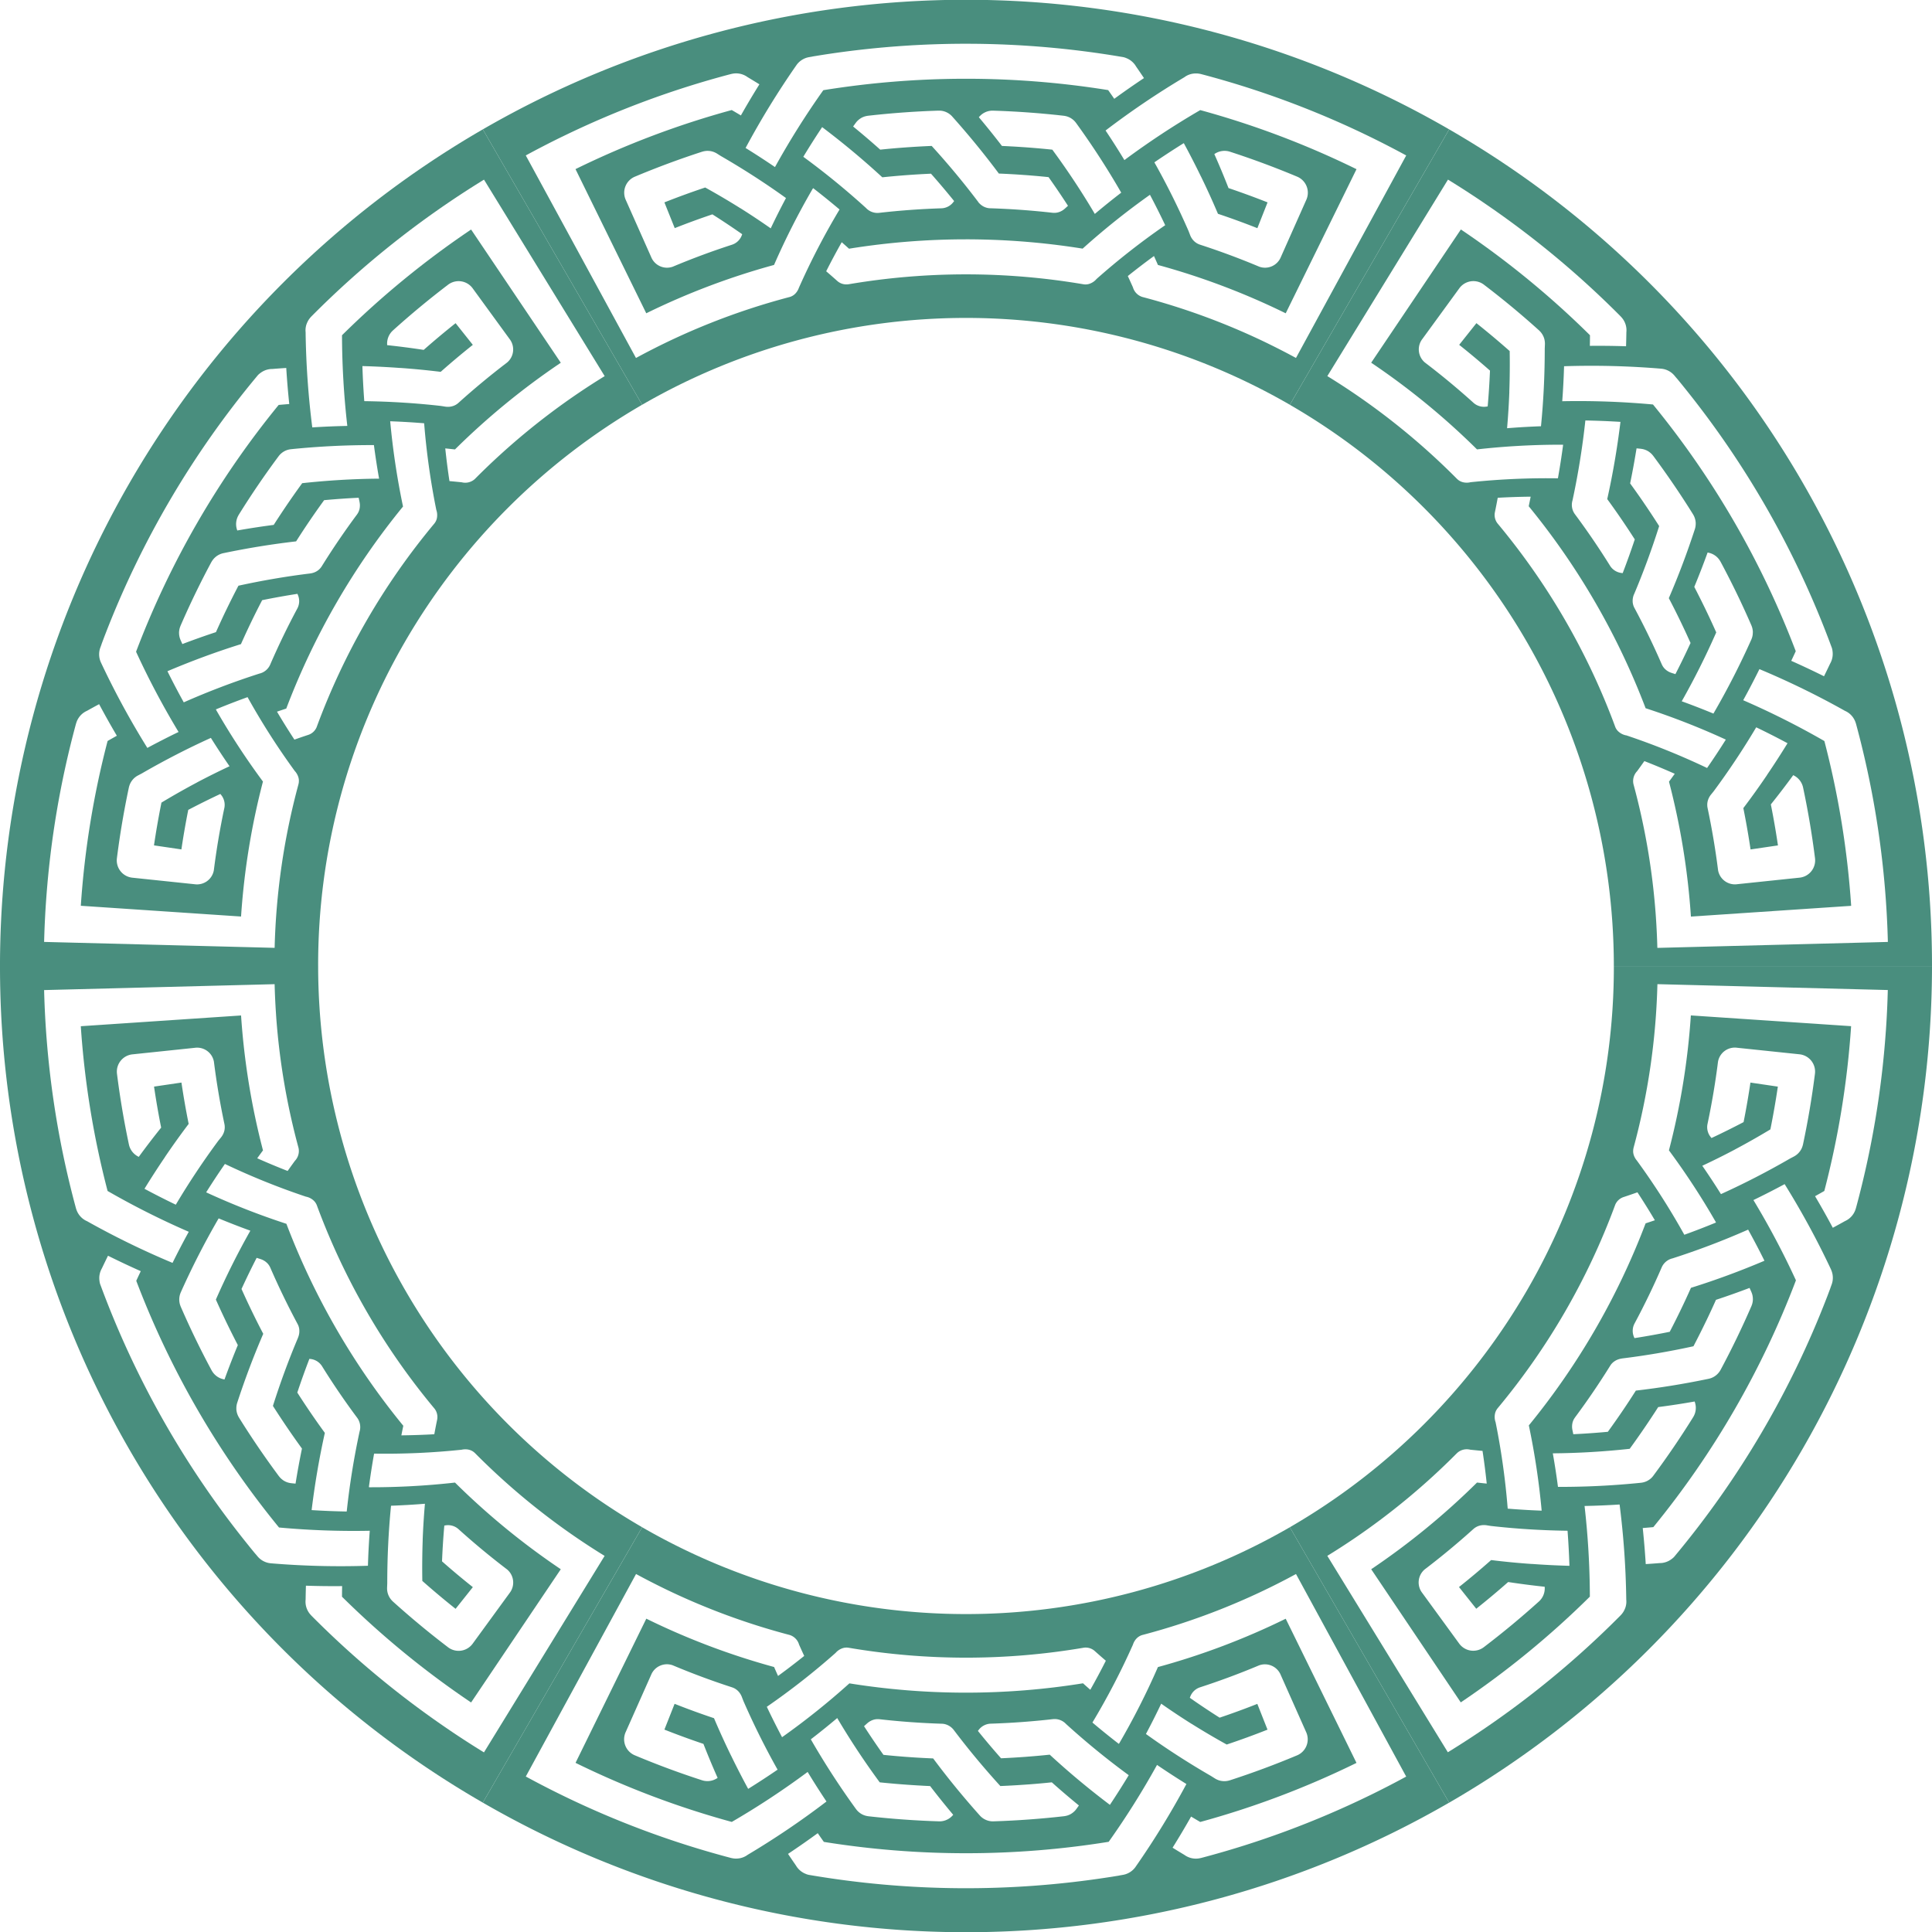 <svg xmlns="http://www.w3.org/2000/svg" width="307.757" height="307.757" viewBox="0 0 307.757 307.757">
  <g id="ring1" transform="translate(0 0)" opacity="0.996">
    <path id="Tracé_2358" data-name="Tracé 2358" d="M594.609,559.578l-25.38-43.867A103.816,103.816,0,0,0,607.046,477.9a102.616,102.616,0,0,0,13.794-51.588h50.68a154.028,154.028,0,0,1-76.912,133.271m60.838-84.908a131.982,131.982,0,0,0-7.4-13.621q-2.475,1.334-4.972,2.539a128.772,128.772,0,0,1,6.772,12.786,141.223,141.223,0,0,1-22.718,39.313q-.844.077-1.686.144.3,2.848.48,5.745,1.108-.071,2.221-.161a3.111,3.111,0,0,0,1.945-.68,2.259,2.259,0,0,0,.482-.464,146.857,146.857,0,0,0,24.188-41.139l.094-.237.5-1.334-.008,0,.176-.482a3.114,3.114,0,0,0-.076-2.4M622.1,488.838c-.088.011-.176.027-.256.044l-.071.019c-.066.017-.134.036-.195.057l-.084.029c-.058.021-.115.046-.175.073l-.075.035c-.059.03-.117.062-.2.111l-.034.021c-.06.038-.118.081-.179.127l-.034.024a2.5,2.5,0,0,0-.2.177,2.27,2.27,0,0,0-.33.415q-2.636,4.239-5.615,8.251l-.1.149c-.013.021-.027.042-.04.065a2.342,2.342,0,0,0-.274.7l-.018.112c-.009.051-.018.1-.023.152,0,.027-.009.14-.009.143,0,.04-.005.078-.005.118l.005.115c0,.052,0,.1.008.152l.015.111c.009.053.015.106.029.168l.006.038.138.648q2.736-.128,5.5-.384,2.335-3.211,4.463-6.564,5.761-.663,11.605-1.883a2.875,2.875,0,0,0,.721-.262c.074-.04.145-.082.243-.145.061-.042.12-.084.18-.132l.048-.037c.052-.042.1-.086.149-.131l.06-.059c.045-.045.086-.09.148-.161l.044-.051c.036-.044.07-.092.126-.169l.042-.058c.033-.051.063-.1.095-.158l.042-.069q2.657-4.962,4.9-10.13l.023-.058c.018-.047.036-.095.06-.164l.036-.106c.01-.034.019-.069.044-.169.008-.035.017-.07.023-.108l.024-.149c.005-.04.012-.081.016-.127l.01-.178,0-.088-.008-.177c0-.034,0-.068-.007-.1s-.009-.069-.023-.156c-.005-.039-.012-.078-.018-.116l-.032-.131c-.012-.048-.025-.1-.039-.142s-.026-.075-.042-.119-.034-.095-.058-.15l-.016-.04-.285-.635q-2.674,1.018-5.35,1.9-.73,1.637-1.506,3.254l-.1.2q-.958,1.986-1.98,3.941-5.748,1.255-11.434,1.95m7.657-4.259q1.8-3.448,3.378-7,5.861-1.832,11.708-4.314-1.253-2.525-2.6-4.957a121.482,121.482,0,0,1-12.047,4.581,2.5,2.5,0,0,0-1.711,1.409q-1.983,4.578-4.345,8.982a2.494,2.494,0,0,0-.068,2.16l.064.152q2.8-.436,5.617-1.008m-18.624,19.358q.468,2.645.823,5.345a126.353,126.353,0,0,0,13.249-.658l.141-.022c.061-.011.122-.021.178-.035l.087-.022c.063-.017.126-.034.178-.051l.079-.03c.062-.023.124-.046.175-.069l.085-.041c.055-.028.11-.056.152-.079l.1-.064c.046-.029.094-.058.142-.093.023-.015.1-.072.115-.086s.064-.051.1-.081c.02-.017.039-.035.095-.089.035-.033.071-.068.1-.1l.088-.1c.034-.041.069-.082.1-.127l.03-.038q3.358-4.52,6.334-9.31l.082-.145c.013-.023.027-.047.042-.076.025-.05.047-.1.081-.177l.03-.07c.023-.056.042-.112.067-.193l.022-.069c.016-.057.028-.114.049-.21l.014-.062c.009-.053.016-.106.025-.182,0-.032.008-.065.01-.093,0-.051,0-.1.006-.152v-.131c0-.047-.006-.093-.013-.19l-.008-.083c-.006-.05-.015-.1-.028-.175-.007-.032-.011-.063-.019-.1s-.02-.076-.045-.165l-.02-.078-.051-.154q-2.912.513-5.805.889l-.533.827-.125.187q-1.869,2.867-3.882,5.633-6.2.673-12.252.72m31.481-59.06,4.37.644q-.506,3.422-1.19,6.815-2.812,1.694-5.664,3.209l.01,0q-2.584,1.365-5.192,2.584,1.526,2.207,2.972,4.515,5.547-2.512,11-5.662l.648-.342a2.9,2.9,0,0,0,.619-.454c.06-.057.116-.118.193-.207.048-.058.092-.116.133-.171l.04-.057c.038-.054.072-.11.114-.182l.034-.056c.029-.053.056-.108.08-.162l.043-.1c.022-.052.041-.1.074-.2l.023-.068c.019-.058.033-.117.049-.179l.019-.073q1.183-5.574,1.9-11.233a2.772,2.772,0,0,0-2.445-3.123l-9.933-1.041a2.722,2.722,0,0,0-3.061,2.22q-.628,5-1.676,9.939a2.489,2.489,0,0,0,.538,2.092l.1.127q2.566-1.2,5.112-2.536.628-3.14,1.093-6.308m-18.051,12.489a114.44,114.44,0,0,1,7.519,11.764q2.526-.91,5.043-1.948l-.043-.078.013,0a117.468,117.468,0,0,0-7.465-11.421,115.362,115.362,0,0,0,3.492-21.493l25.527,1.712a140.96,140.96,0,0,1-4.268,26.252c-.488.283-.983.559-1.473.834q1.457,2.465,2.826,5.029.974-.524,1.944-1.066a3.091,3.091,0,0,0,1.692-1.911l.048-.148a146.679,146.679,0,0,0,4.756-28.108l.02-.253q.221-3.191.3-6.386L627.78,429.2a110.191,110.191,0,0,1-3.8,26.067l0,.008-.047.234-.008.1c0,.057-.009.114-.009.167l0,.1c0,.056.006.112.012.162l.014.093a1.993,1.993,0,0,0,.045.2l.011.046a2.535,2.535,0,0,0,.381.758c.049.068.1.132.162.2Zm-22.55,41.6a116.36,116.36,0,0,1,1.934,13.791q2.682.22,5.409.321a119.259,119.259,0,0,0-2.042-13.581,115.633,115.633,0,0,0,18.6-32.185c.491-.161.985-.324,1.475-.492q-1.345-2.272-2.775-4.452-1.073.379-2.143.735a2.193,2.193,0,0,0-1.412,1.283l-.005.021a110.11,110.11,0,0,1-18.714,32.362,1.931,1.931,0,0,0-.149.207l-.031.056a1.89,1.89,0,0,0-.1.18l-.023.057c-.028.067-.053.136-.074.2l-.01.039a2.525,2.525,0,0,0,.055,1.456m-3.071,29.739-2.749-3.456q2.617-2.08,5.121-4.3,3.209.4,6.489.626l-.007-.008q2.969.218,5.989.3-.092-2.815-.3-5.586-6.215-.083-12.208-.763l-.691-.109a2.764,2.764,0,0,0-.722-.015,2.54,2.54,0,0,0-.261.043c-.065.013-.128.031-.189.049l-.06.018a1.792,1.792,0,0,0-.168.063l-.064.026c-.052.023-.1.048-.18.09l-.049.026c-.043.027-.084.054-.158.1l-.053.037c-.034.026-.066.052-.125.1l-.086.073q-3.734,3.367-7.737,6.416a2.721,2.721,0,0,0-.385,3.762l5.885,8.071a2.77,2.77,0,0,0,3.928.547q4.528-3.447,8.757-7.263a2.807,2.807,0,0,0,.933-2.178l-.007-.171q-2.938-.313-5.82-.753-2.486,2.192-5.08,4.253m-4.527,22.865a147.509,147.509,0,0,0,27.517-21.808c.057-.058.111-.119.188-.213l.04-.047.064-.085c.045-.061.089-.121.128-.181l.065-.108c.036-.061.07-.123.1-.19l.051-.1c.033-.07.061-.144.1-.239l.021-.058a3.035,3.035,0,0,0,.162-.993,2.771,2.771,0,0,0-.017-.286l0-.046a133.615,133.615,0,0,0-1.062-15.114q-2.807.18-5.58.236a130.391,130.391,0,0,1,.844,14.441,141.966,141.966,0,0,1-20.563,16.845L582.188,522.4a116.532,116.532,0,0,0,16.856-13.809c.514.057,1.03.113,1.547.165q-.277-2.63-.669-5.207-.989-.089-1.97-.193a2.269,2.269,0,0,0-2.01.469l-.086.076a110.9,110.9,0,0,1-16.462,13.661l-.159.106q-1.99,1.344-4.037,2.6Z" transform="translate(-363.763 -272.429)" fill="#488e7d"/>
    <path id="Tracé_2359" data-name="Tracé 2359" d="M213.074,717.861l25.381-43.867a103.124,103.124,0,0,0,103.175,0l25.38,43.867a153.811,153.811,0,0,1-153.935,0m103.967,10.245a132.309,132.309,0,0,0,8.111-13.21q-2.391-1.48-4.681-3.042a129.171,129.171,0,0,1-7.7,12.248,142.806,142.806,0,0,1-45.374.013q-.49-.691-.97-1.388-2.315,1.687-4.734,3.3.617.921,1.254,1.84a3.12,3.12,0,0,0,1.565,1.344,2.311,2.311,0,0,0,.644.183,148.4,148.4,0,0,0,47.677.342l.252-.036,1.407-.229v-.009l.505-.087a3.113,3.113,0,0,0,2.045-1.267m-28.932-21.8c-.054-.07-.112-.137-.168-.2l-.051-.053c-.048-.048-.1-.1-.147-.14l-.069-.058c-.048-.04-.1-.078-.151-.115l-.068-.048c-.055-.036-.112-.07-.2-.115l-.035-.019c-.063-.033-.128-.062-.2-.091l-.038-.017c-.079-.029-.159-.057-.251-.082a2.328,2.328,0,0,0-.526-.077q-4.994-.155-9.958-.718l-.179-.012c-.025,0-.049,0-.076,0a2.322,2.322,0,0,0-.743.115l-.106.04c-.049.017-.1.035-.143.056-.025.01-.125.062-.129.064-.036.018-.07.035-.105.054l-.1.063c-.044.028-.088.055-.128.083l-.089.069c-.042.034-.083.066-.13.108l-.03.023-.492.447q1.483,2.3,3.094,4.566,3.948.408,7.918.569,3.463,4.653,7.44,9.1a2.806,2.806,0,0,0,.588.492c.071.045.143.085.247.139.067.033.134.062.2.09l.057.022c.061.024.125.044.189.063l.08.025c.061.015.121.028.215.046l.065.012c.057.009.114.015.208.024l.072.007c.06,0,.12,0,.184,0h.081q5.618-.179,11.216-.815l.061-.009c.05-.007.1-.017.173-.03l.109-.022.169-.047c.034-.009.069-.02.106-.032l.14-.053c.038-.015.076-.03.119-.051l.159-.081.078-.041.148-.1c.028-.019.057-.036.084-.056s.056-.043.124-.1c.03-.024.061-.048.09-.074l.1-.093c.035-.035.07-.069.1-.1s.052-.061.082-.1.064-.076.1-.125l.026-.033.407-.564q-2.216-1.808-4.317-3.687-1.783.186-3.571.322l-.226.014q-2.2.164-4.4.255-3.962-4.349-7.414-8.922m7.525,4.5q3.886-.171,7.757-.575,4.514,4.167,9.583,7.993,1.562-2.345,3-4.725a122.01,122.01,0,0,1-9.982-8.151,2.493,2.493,0,0,0-2.076-.778q-4.961.565-9.959.725a2.5,2.5,0,0,0-1.907,1.022l-.1.131q1.78,2.206,3.685,4.359m-26.092-6.411q-2.052,1.731-4.211,3.392a125.17,125.17,0,0,0,7.215,11.131l.09.112c.04.047.079.1.118.137l.064.063c.046.046.092.092.134.127l.066.054c.051.042.1.083.148.116l.079.053c.052.034.1.068.145.094l.1.054c.048.026.1.052.152.076.025.012.11.046.132.054.04.016.077.03.121.045.025.009.051.017.123.039.047.013.095.027.136.036l.13.027c.053.009.106.019.163.027l.046.008q5.6.633,11.229.81l.167,0c.027,0,.055,0,.087,0,.056,0,.111-.01.193-.018l.077-.009c.059-.01.117-.022.2-.04l.071-.015c.056-.014.113-.033.206-.062l.06-.02c.051-.019.1-.04.17-.07.03-.013.061-.025.086-.038.045-.022.09-.046.135-.07l.114-.065c.04-.024.077-.049.158-.106l.068-.048c.04-.03.077-.062.136-.114.026-.021.05-.041.077-.066s.056-.054.12-.121l.057-.057.108-.12q-1.9-2.265-3.677-4.578l-.981-.047-.226-.014q-3.415-.179-6.819-.532a121.675,121.675,0,0,1-6.769-10.237m66.916-2.266,1.623,4.107q-3.216,1.274-6.5,2.371-2.87-1.59-5.606-3.307l0,.01q-2.473-1.56-4.829-3.211-1.152,2.424-2.43,4.828,4.944,3.556,10.393,6.707l.62.391a2.865,2.865,0,0,0,.7.31c.08.023.161.042.276.063.073.013.147.023.214.03l.069.006c.066.005.131.007.216.007h.064c.061,0,.122-.005.181-.011l.105-.009c.056-.007.11-.018.208-.034l.07-.014c.059-.013.117-.03.18-.048l.073-.019q5.42-1.757,10.682-3.965a2.769,2.769,0,0,0,1.486-3.676l-4.059-9.126a2.721,2.721,0,0,0-3.45-1.545Q332.1,697.94,327.3,699.5a2.487,2.487,0,0,0-1.545,1.51l-.059.153q2.32,1.625,4.748,3.165,3.033-1.023,6.012-2.2m-19.829-9.413a114.776,114.776,0,0,1-6.446,12.387q2.05,1.734,4.206,3.4l.046-.076.009.009a117.68,117.68,0,0,0,6.173-12.168,114.857,114.857,0,0,0,20.356-7.7l11.274,22.965a140.468,140.468,0,0,1-24.89,9.411c-.487-.282-.974-.572-1.456-.86q-1.41,2.492-2.948,4.957.94.584,1.893,1.154a3.093,3.093,0,0,0,2.5.512l.15-.031a146.027,146.027,0,0,0,26.746-9.916l.23-.109q2.878-1.407,5.693-2.938L342.61,681.445a109.379,109.379,0,0,1-24.456,9.708l-.009,0-.226.076-.087.042c-.052.025-.1.049-.15.076l-.083.051c-.047.03-.094.061-.135.092l-.073.058a1.731,1.731,0,0,0-.154.14l-.033.032a2.546,2.546,0,0,0-.467.708c-.034.076-.064.155-.094.24Zm-47.356,1.295a114.9,114.9,0,0,1-10.957,8.585q1.152,2.432,2.429,4.843a117.979,117.979,0,0,0,10.724-8.576,117.208,117.208,0,0,0,37.214-.01q.577.52,1.163,1.032,1.3-2.3,2.474-4.627-.864-.739-1.706-1.492a2.19,2.19,0,0,0-1.818-.582l-.021.005a111.568,111.568,0,0,1-37.438,0,2.063,2.063,0,0,0-.253-.025h-.064a1.9,1.9,0,0,0-.2.007l-.06.008a2.106,2.106,0,0,0-.213.039l-.039.009a2.536,2.536,0,0,0-1.229.778M242,706.229l1.624-4.108q3.107,1.23,6.278,2.29,1.262,2.977,2.7,5.933l0-.01q1.3,2.678,2.741,5.335,2.393-1.489,4.686-3.06a121.73,121.73,0,0,1-5.449-10.95l-.251-.652a2.757,2.757,0,0,0-.347-.633c-.046-.062-.094-.122-.167-.205-.045-.05-.091-.1-.138-.139l-.045-.043c-.044-.038-.089-.075-.139-.113l-.055-.043c-.046-.033-.092-.062-.169-.111l-.046-.028c-.044-.025-.09-.048-.168-.086l-.059-.028c-.039-.017-.078-.031-.149-.057l-.105-.037q-4.777-1.551-9.415-3.5a2.72,2.72,0,0,0-3.451,1.544l-4.059,9.126a2.769,2.769,0,0,0,1.487,3.676q5.25,2.206,10.674,3.963a2.807,2.807,0,0,0,2.355-.282l.145-.091q-1.2-2.7-2.26-5.416-3.141-1.059-6.224-2.278M219.922,713.7A146.151,146.151,0,0,0,252.6,726.672c.079.02.16.035.279.056l.061.012.106.013c.074.009.149.016.221.021l.126,0c.071,0,.141,0,.217-.006l.115-.008c.077-.008.155-.018.255-.035l.061-.01a3.032,3.032,0,0,0,.942-.357,2.828,2.828,0,0,0,.238-.157l.039-.026a132.321,132.321,0,0,0,12.557-8.492q-1.565-2.339-3-4.71a128.782,128.782,0,0,1-12.083,7.962,140.361,140.361,0,0,1-24.889-9.411l11.273-22.966a114.816,114.816,0,0,0,20.355,7.7c.206.475.416.947.63,1.422q2.136-1.557,4.168-3.189-.419-.9-.818-1.8a2.273,2.273,0,0,0-1.408-1.505l-.11-.035a109.336,109.336,0,0,1-20.017-7.423l-.17-.085q-2.155-1.055-4.265-2.2Z" transform="translate(-136.164 -430.712)" fill="#488e7d"/>
    <path id="Tracé_2360" data-name="Tracé 2360" d="M0,426.306H50.68a103.344,103.344,0,0,0,51.611,89.4L76.91,559.577A153.66,153.66,0,0,1,0,426.306m43.121,95.146a133.44,133.44,0,0,0,15.489.393q.084-2.808.291-5.574a130.234,130.234,0,0,1-14.454-.519,141.223,141.223,0,0,1-22.742-39.3q.356-.771.717-1.534-2.617-1.165-5.218-2.458-.492,1-.97,2.005a3.127,3.127,0,0,0-.382,2.028,2.247,2.247,0,0,0,.162.649A146.733,146.733,0,0,0,39.606,518.63l.157.2.9,1.1.006-.005.33.392a3.106,3.106,0,0,0,2.118,1.133m4.361-35.957c.034-.082.064-.166.088-.244l.02-.07c.018-.067.036-.134.047-.2l.017-.087c.01-.061.017-.121.022-.188l.009-.083c0-.066,0-.133,0-.227v-.041c0-.071-.011-.142-.021-.218l0-.042c-.014-.083-.032-.165-.056-.258a2.242,2.242,0,0,0-.195-.493q-2.359-4.4-4.35-8.978l-.079-.161c-.012-.022-.022-.045-.036-.068a2.32,2.32,0,0,0-.471-.587l-.087-.071c-.04-.033-.079-.065-.12-.1-.022-.016-.117-.077-.12-.079-.034-.022-.066-.044-.1-.064l-.1-.053c-.045-.024-.091-.048-.135-.069l-.1-.042c-.05-.02-.1-.04-.159-.06l-.037-.014-.631-.2q-1.252,2.432-2.412,4.959,1.619,3.623,3.463,7.142-2.3,5.324-4.152,11a2.831,2.831,0,0,0-.131.755c0,.084,0,.167,0,.283,0,.074.013.147.024.222l.009.06c.01.066.025.13.04.195l.021.082c.016.06.035.119.066.208l.023.063c.021.054.044.106.083.193l.031.065c.027.053.057.106.089.161l.039.07q2.974,4.775,6.334,9.3l.039.048c.031.04.065.079.112.135l.075.084c.025.026.05.051.125.123l.081.075.117.094c.032.026.065.05.1.078l.149.1.075.045.157.082.091.044c.032.014.066.027.147.058.036.015.073.029.109.041l.13.038c.048.014.1.027.141.038l.125.023c.048.009.1.017.16.024l.042.007.692.069q.454-2.823,1.023-5.585-1.054-1.449-2.068-2.927l-.127-.187q-1.245-1.822-2.43-3.681,1.778-5.61,4.009-10.885m-.125,8.76q2.094,3.278,4.387,6.422-1.336,5.994-2.106,12.3,2.811.177,5.59.225a122.789,122.789,0,0,1,2.046-12.724,2.5,2.5,0,0,0-.368-2.188q-2.981-4-5.622-8.249a2.493,2.493,0,0,0-1.839-1.135l-.163-.021q-1.017,2.644-1.926,5.371m-7.489-25.789q-2.523-.915-5.04-1.956a124.7,124.7,0,0,0-6.045,11.809l-.052.134c-.021.059-.043.117-.059.17l-.022.088c-.018.063-.034.125-.045.179l-.013.084c-.01.065-.021.13-.027.187l-.006.094c0,.062-.006.124-.007.171l.005.118c0,.055,0,.11.01.17,0,.026.016.12.019.143.006.041.012.082.021.127.006.025.011.052.029.126.012.048.024.1.036.137l.042.126c.019.049.037.1.058.153l.017.045q2.243,5.169,4.913,10.137l.086.143a.817.817,0,0,0,.046.074c.03.047.063.091.112.158l.047.062c.038.047.075.092.134.155l.049.053c.042.043.085.082.158.148l.047.042c.041.035.084.068.145.113.026.019.051.04.076.056.042.028.084.054.129.081s.077.047.113.067.082.042.171.084l.077.034c.047.02.092.035.166.062.03.012.061.022.1.033s.076.021.166.044l.077.02.158.034q1.007-2.782,2.123-5.476l-.45-.873-.1-.2q-1.554-3.048-2.947-6.175a121.328,121.328,0,0,1,5.491-10.974M75.322,525.25l-2.749,3.457q-2.707-2.152-5.3-4.446-.054-3.282.062-6.51l-.008.008q.113-2.919.362-5.789-2.676.216-5.4.314-.6,6.06-.6,12.353l-.029.732a2.851,2.851,0,0,0,.082.762c.02.081.044.161.082.271.026.07.054.139.082.2l.029.063a2.087,2.087,0,0,0,.1.19l.032.056c.031.052.066.1.1.151l.061.086c.033.045.07.087.134.162l.047.054c.04.044.084.086.131.131l.053.053q4.228,3.814,8.763,7.269a2.77,2.77,0,0,0,3.928-.546l5.884-8.071a2.722,2.722,0,0,0-.384-3.761q-4.013-3.055-7.762-6.438a2.491,2.491,0,0,0-2.082-.584l-.162.026q-.249,2.825-.366,5.7,2.4,2.117,4.911,4.11m-1.774-21.892a116.27,116.27,0,0,1-13.957.623q-.472,2.644-.831,5.344l.088,0,0,.013a119.442,119.442,0,0,0,13.629-.746A116.437,116.437,0,0,0,89.331,522.4L75.044,543.624A142.06,142.06,0,0,1,54.48,526.779c0-.566.008-1.128.018-1.692q-2.861.029-5.765-.066-.033,1.1-.05,2.216a3.082,3.082,0,0,0,.8,2.418l.1.115a147.6,147.6,0,0,0,21.919,18.191l.208.145q2.654,1.793,5.382,3.469l19.22-31.3A110.763,110.763,0,0,1,75.662,503.9l-.005-.006-.18-.158-.079-.055c-.048-.033-.095-.067-.14-.093l-.086-.047c-.051-.025-.1-.049-.148-.07l-.087-.034c-.058-.021-.116-.041-.2-.063l-.045-.013a2.541,2.541,0,0,0-.848-.05,2.513,2.513,0,0,0-.255.039ZM48.733,463.051a114.8,114.8,0,0,1-12.906-5.211q-1.532,2.21-2.985,4.522a117.739,117.739,0,0,0,12.781,5.012,115.627,115.627,0,0,0,18.622,32.174q-.16.761-.31,1.525,2.642-.029,5.247-.177.205-1.119.434-2.225a2.193,2.193,0,0,0-.41-1.867l-.015-.016A110.064,110.064,0,0,1,50.472,464.43a1.788,1.788,0,0,0-.105-.232l-.032-.055a1.815,1.815,0,0,0-.109-.173l-.036-.049c-.044-.057-.092-.114-.14-.165l-.028-.029a2.518,2.518,0,0,0-1.288-.677m-24.2-17.531,4.37-.644q.488,3.307,1.15,6.584-1.952,2.578-3.794,5.3l.011,0q-1.674,2.46-3.256,5.037,2.485,1.33,4.989,2.534a121.591,121.591,0,0,1,6.771-10.185l.44-.543a2.783,2.783,0,0,0,.375-.617,2.335,2.335,0,0,0,.094-.247c.021-.062.038-.127.052-.187l.015-.061c.012-.058.021-.116.029-.177l.01-.07c0-.056.008-.112.012-.2v-.055c0-.05,0-.1-.01-.188l0-.064c-.005-.043-.012-.083-.025-.158l-.019-.11q-1.041-4.914-1.671-9.906a2.719,2.719,0,0,0-3.06-2.22l-9.933,1.041a2.77,2.77,0,0,0-2.445,3.124q.711,5.647,1.894,11.224a2.809,2.809,0,0,0,1.42,1.9l.15.081q1.744-2.387,3.568-4.661-.651-3.25-1.133-6.529M7.027,430.143A146.945,146.945,0,0,0,12.1,464.9c.023.078.049.155.091.27l.02.058.042.1c.03.068.061.138.092.2l.06.109c.036.063.072.123.113.187l.064.095c.045.064.093.126.158.2l.039.047a3.035,3.035,0,0,0,.78.639,2.846,2.846,0,0,0,.255.128l.043.02A131.652,131.652,0,0,0,27.485,473.6q1.244-2.523,2.584-4.954a128.61,128.61,0,0,1-12.93-6.5A140.9,140.9,0,0,1,12.871,435.9L38.4,434.187a115.461,115.461,0,0,0,3.493,21.493c-.309.416-.613.833-.918,1.255q2.415,1.073,4.843,2.021.572-.811,1.153-1.607a2.266,2.266,0,0,0,.6-1.972l-.023-.112A109.931,109.931,0,0,1,43.982,434.2l-.01-.191q-.165-2.4-.227-4.806Z" transform="translate(0 -272.429)" fill="#488e7d"/>
    <path id="Tracé_2361" data-name="Tracé 2361" d="M76.911,57.091l25.38,43.867a103.809,103.809,0,0,0-37.816,37.817,102.62,102.62,0,0,0-13.795,51.587H0a154.035,154.035,0,0,1,76.91-133.27M16.073,142a131.914,131.914,0,0,0,7.4,13.621q2.476-1.333,4.972-2.539A128.638,128.638,0,0,1,21.675,140.3a141.213,141.213,0,0,1,22.718-39.313q.844-.078,1.686-.143-.3-2.847-.48-5.745-1.108.07-2.221.16a3.113,3.113,0,0,0-1.946.68,2.285,2.285,0,0,0-.481.464,146.849,146.849,0,0,0-24.188,41.14l-.094.236-.5,1.334.008,0-.175.482A3.11,3.11,0,0,0,16.073,142M49.417,127.83c.088-.01.176-.027.256-.044l.07-.018c.067-.018.133-.036.2-.058l.084-.029c.058-.022.114-.045.175-.073l.075-.035c.059-.029.117-.062.2-.11l.034-.021c.06-.039.118-.081.178-.127l.034-.025a2.452,2.452,0,0,0,.526-.592q2.636-4.239,5.614-8.251l.1-.149c.013-.021.027-.041.041-.065a2.4,2.4,0,0,0,.274-.7l.017-.112c.009-.052.019-.1.024-.153,0-.026.008-.139.008-.143,0-.039.006-.078.006-.118l-.005-.115c0-.052,0-.1-.008-.153l-.015-.111c-.008-.053-.016-.105-.028-.168l-.006-.039-.138-.648q-2.735.129-5.5.385-2.334,3.211-4.463,6.563-5.761.663-11.605,1.883a2.811,2.811,0,0,0-.72.263c-.075.039-.146.081-.244.144-.061.04-.121.084-.18.131l-.047.037a1.938,1.938,0,0,0-.149.132l-.062.058c-.044.044-.086.09-.148.162l-.043.05c-.037.044-.07.092-.126.169l-.041.058c-.034.051-.063.1-.1.158l-.042.069Q31,131,28.759,136.168l-.022.057c-.018.047-.036.095-.06.165l-.036.106c-.01.034-.019.068-.044.169-.008.034-.017.07-.023.108l-.023.148c-.006.04-.013.08-.017.128l-.011.179,0,.088.009.177c0,.034,0,.067.007.1s.009.07.022.155c.006.039.011.078.02.116l.031.131c.012.048.025.1.039.142s.026.075.041.119.035.095.058.15l.016.04.286.634q2.673-1.017,5.35-1.9.73-1.636,1.5-3.254l.1-.2q.958-1.987,1.981-3.941,5.748-1.257,11.434-1.951m-7.657,4.259q-1.8,3.449-3.378,7-5.861,1.832-11.709,4.315,1.253,2.524,2.6,4.956a122.038,122.038,0,0,1,12.046-4.58,2.493,2.493,0,0,0,1.712-1.409q1.983-4.578,4.344-8.982a2.485,2.485,0,0,0,.068-2.16l-.063-.152q-2.8.435-5.617,1.007m18.624-19.358q-.468-2.644-.823-5.345a126.669,126.669,0,0,0-13.249.659l-.141.021c-.061.011-.123.022-.178.034l-.086.023c-.065.016-.127.034-.179.051l-.079.03c-.062.023-.123.047-.175.07l-.085.042c-.056.028-.112.055-.153.079l-.1.064c-.045.029-.092.058-.141.093-.022.016-.1.073-.114.088s-.064.051-.1.082c-.02.017-.039.035-.094.087-.035.035-.071.068-.1.1l-.089.1c-.034.041-.07.082-.1.127l-.03.037q-3.359,4.52-6.336,9.31l-.08.144c-.014.024-.027.048-.043.077-.025.051-.047.1-.08.176l-.031.071c-.022.056-.04.112-.066.194l-.022.07c-.016.056-.028.114-.049.209l-.012.062c-.009.053-.017.107-.025.182,0,.033-.008.065-.01.094,0,.049-.006.1-.007.152v.13c0,.047.005.093.013.191l.007.083c.006.049.016.1.029.174.006.032.01.064.019.1s.02.076.045.164l.02.078.051.155q2.912-.514,5.805-.89l.532-.826.125-.188q1.869-2.866,3.882-5.632,6.2-.673,12.252-.722M28.9,171.792l-4.37-.644q.505-3.422,1.19-6.815,2.812-1.692,5.664-3.208l-.011,0q2.585-1.364,5.192-2.583-1.526-2.207-2.972-4.515-5.548,2.511-11,5.661l-.648.342a2.85,2.85,0,0,0-.619.453c-.06.058-.116.118-.193.208-.049.057-.093.116-.134.171l-.039.057c-.038.054-.072.11-.114.182l-.033.056c-.03.054-.056.108-.08.162l-.043.1c-.023.052-.042.1-.075.2l-.022.067c-.018.057-.034.118-.049.18l-.018.073q-1.183,5.575-1.9,11.232a2.77,2.77,0,0,0,2.444,3.123l9.934,1.042a2.72,2.72,0,0,0,3.06-2.22q.63-5,1.677-9.939a2.491,2.491,0,0,0-.539-2.093l-.1-.127q-2.566,1.2-5.112,2.536-.627,3.14-1.094,6.309M46.955,159.3a114.393,114.393,0,0,1-7.519-11.764q-2.526.91-5.044,1.948l.043.078-.012,0a117.6,117.6,0,0,0,7.465,11.42A115.346,115.346,0,0,0,38.4,182.482l-25.526-1.713a140.964,140.964,0,0,1,4.268-26.252c.489-.282.983-.558,1.472-.833q-1.455-2.465-2.824-5.03-.975.525-1.945,1.066a3.1,3.1,0,0,0-1.692,1.911l-.048.148a146.741,146.741,0,0,0-4.757,28.108l-.019.252q-.22,3.192-.3,6.387l36.719.944a110.22,110.22,0,0,1,3.8-26.067l0-.009.048-.235.007-.1c0-.057.009-.114.009-.167l0-.1c0-.055-.007-.111-.013-.162l-.014-.093a1.8,1.8,0,0,0-.045-.2l-.011-.045a2.551,2.551,0,0,0-.381-.759c-.049-.068-.1-.132-.162-.2ZM69.5,117.7a116.417,116.417,0,0,1-1.935-13.791q-2.681-.22-5.408-.32A119.348,119.348,0,0,0,64.2,117.172a115.622,115.622,0,0,0-18.6,32.185q-.739.24-1.476.492,1.346,2.273,2.775,4.452,1.072-.38,2.144-.734a2.193,2.193,0,0,0,1.411-1.284l.005-.021A110.078,110.078,0,0,1,69.175,119.9a2.034,2.034,0,0,0,.149-.207l.032-.057a1.914,1.914,0,0,0,.1-.181l.024-.056c.027-.067.052-.137.073-.2l.012-.039A2.537,2.537,0,0,0,69.5,117.7m3.071-29.74,2.748,3.457q-2.616,2.081-5.121,4.3-3.207-.394-6.489-.626l.008.008q-2.97-.218-5.989-.3.092,2.816.3,5.586,6.215.084,12.208.763l.69.109a2.8,2.8,0,0,0,.723.016,2.625,2.625,0,0,0,.261-.043c.065-.014.129-.031.188-.049l.06-.018c.057-.018.11-.04.169-.063l.065-.026c.051-.023.1-.049.18-.09l.048-.027c.043-.026.085-.054.158-.1l.054-.036c.034-.026.065-.052.124-.1l.086-.073q3.733-3.365,7.737-6.416a2.722,2.722,0,0,0,.384-3.762L75.286,82.4a2.769,2.769,0,0,0-3.928-.548Q66.831,85.3,62.6,89.115a2.812,2.812,0,0,0-.933,2.179l.007.17q2.938.313,5.82.754,2.487-2.191,5.081-4.254M77.1,65.1A147.5,147.5,0,0,0,49.586,86.908c-.057.058-.111.119-.188.212l-.04.048-.064.085c-.045.06-.089.121-.128.181l-.065.107c-.036.061-.07.123-.1.189l-.05.1c-.034.071-.063.144-.1.238l-.022.058a3.064,3.064,0,0,0-.162.995c0,.092.007.187.018.285l0,.046a133.882,133.882,0,0,0,1.06,15.114q2.808-.18,5.581-.235a130.261,130.261,0,0,1-.845-14.443A142.1,142.1,0,0,1,75.045,73.046L89.333,94.269a116.456,116.456,0,0,0-16.857,13.808c-.514-.057-1.031-.113-1.547-.165q.278,2.63.668,5.208.989.088,1.97.193a2.272,2.272,0,0,0,2.01-.469l.086-.077A110.858,110.858,0,0,1,92.127,99.107L92.286,99q1.992-1.344,4.037-2.6Z" transform="translate(-0.001 -36.484)" fill="#488e7d"/>
    <path id="Tracé_2362" data-name="Tracé 2362" d="M367.009,20.607,341.63,64.474a103.125,103.125,0,0,0-103.175,0l-25.38-43.867a153.811,153.811,0,0,1,153.935,0M263.043,10.362a132.639,132.639,0,0,0-8.111,13.21q2.392,1.481,4.682,3.042a129.188,129.188,0,0,1,7.7-12.248,142.8,142.8,0,0,1,45.374-.014q.492.692.971,1.388,2.313-1.687,4.733-3.3-.617-.923-1.254-1.841a3.108,3.108,0,0,0-1.566-1.343,2.264,2.264,0,0,0-.644-.183,148.327,148.327,0,0,0-47.677-.342L267,8.77,265.592,9v.008l-.505.088a3.11,3.11,0,0,0-2.045,1.266m28.933,21.8a2.49,2.49,0,0,0,.168.2l.051.052c.048.049.1.1.148.14l.068.058c.047.04.1.077.151.115l.067.048c.056.037.113.07.2.117l.036.018c.062.032.129.061.2.091l.038.016c.079.029.16.057.252.082a2.256,2.256,0,0,0,.526.076q4.994.157,9.958.72l.18.011c.025,0,.049,0,.077,0a2.358,2.358,0,0,0,.743-.115l.106-.04c.048-.018.1-.035.143-.056.025-.011.126-.063.128-.065.035-.018.07-.034.105-.055l.1-.062c.044-.027.087-.055.128-.083l.089-.069c.042-.034.083-.066.13-.108l.03-.025.492-.446q-1.484-2.3-3.094-4.567-3.948-.409-7.917-.569-3.464-4.651-7.441-9.1a2.809,2.809,0,0,0-.588-.492,2.776,2.776,0,0,0-.245-.138c-.067-.034-.134-.062-.2-.09l-.057-.024c-.062-.023-.125-.043-.188-.062l-.081-.025c-.061-.015-.121-.027-.214-.047l-.065-.011c-.057-.009-.115-.015-.209-.025l-.072-.007c-.06,0-.12,0-.184,0h-.081q-5.618.179-11.216.815l-.061.009c-.05.006-.1.017-.172.03l-.11.022-.168.046c-.034.01-.069.02-.105.033l-.14.053c-.038.014-.075.03-.118.05l-.16.081-.078.042-.148.1c-.029.018-.057.036-.084.056s-.056.043-.124.1c-.031.024-.061.048-.09.074l-.1.093c-.035.034-.071.069-.1.1s-.053.061-.083.1-.064.077-.1.126l-.027.033-.407.563q2.217,1.81,4.318,3.688,1.783-.186,3.571-.322l.226-.015q2.2-.163,4.4-.255,3.962,4.349,7.415,8.922m-7.525-4.5q-3.885.171-7.757.575-4.515-4.167-9.583-7.993-1.562,2.345-3,4.725a122.029,122.029,0,0,1,9.983,8.152,2.494,2.494,0,0,0,2.076.779q4.961-.567,9.959-.726a2.49,2.49,0,0,0,1.907-1.023l.1-.13q-1.78-2.205-3.685-4.359m26.092,6.411q2.051-1.732,4.21-3.391a125.147,125.147,0,0,0-7.214-11.132l-.09-.112c-.04-.048-.079-.1-.118-.136l-.064-.064c-.046-.046-.092-.092-.133-.127l-.066-.054c-.052-.041-.1-.083-.149-.116l-.078-.053c-.053-.034-.1-.069-.146-.093l-.1-.055c-.048-.025-.1-.051-.153-.076-.023-.012-.109-.046-.131-.053-.039-.016-.077-.031-.121-.045-.024-.009-.051-.016-.124-.038-.047-.014-.094-.027-.136-.037l-.13-.026c-.052-.011-.105-.02-.163-.027l-.047-.007q-5.6-.635-11.229-.811l-.166,0c-.026,0-.054,0-.087,0-.056,0-.111.009-.193.019l-.076.009c-.059.009-.117.02-.2.038l-.07.016c-.058.014-.113.032-.206.062l-.06.021c-.051.018-.1.039-.17.07-.029.012-.06.024-.086.038-.046.022-.09.045-.135.071l-.114.064c-.039.024-.077.049-.158.106l-.068.049c-.04.031-.077.062-.136.113-.026.021-.05.04-.077.067s-.056.055-.12.121l-.057.057-.108.121q1.9,2.263,3.677,4.578l.981.045.226.014q3.414.178,6.819.533a121.7,121.7,0,0,1,6.769,10.237m-66.916,2.267L242,32.238q3.217-1.273,6.5-2.37,2.87,1.59,5.607,3.306l0-.009q2.472,1.559,4.829,3.211,1.152-2.425,2.43-4.829-4.944-3.555-10.394-6.706l-.62-.391a2.9,2.9,0,0,0-.7-.31c-.08-.023-.161-.042-.277-.064-.073-.013-.147-.023-.214-.03l-.07-.006c-.066-.006-.131-.007-.215-.008h-.065c-.061,0-.122.005-.18.012l-.1.01c-.057.007-.111.017-.208.035l-.071.013c-.059.014-.117.031-.18.049l-.072.019q-5.422,1.759-10.683,3.965a2.77,2.77,0,0,0-1.486,3.677l4.058,9.125a2.721,2.721,0,0,0,3.451,1.544q4.648-1.951,9.447-3.506a2.493,2.493,0,0,0,1.546-1.511l.059-.153q-2.321-1.626-4.748-3.166-3.034,1.023-6.012,2.2m19.829,9.412A114.377,114.377,0,0,1,269.9,33.371q-2.051-1.733-4.206-3.4l-.046.075-.008-.009a117.8,117.8,0,0,0-6.175,12.167,114.855,114.855,0,0,0-20.355,7.7L227.838,26.94a140.4,140.4,0,0,1,24.889-9.412c.488.283.975.572,1.457.861q1.41-2.493,2.948-4.957c-.627-.39-1.257-.772-1.894-1.154a3.088,3.088,0,0,0-2.5-.513l-.151.032a146.066,146.066,0,0,0-26.746,9.917l-.23.108q-2.877,1.407-5.693,2.937l17.554,32.265a109.4,109.4,0,0,1,24.457-9.708l.008,0,.227-.076.087-.041c.053-.025.1-.049.15-.076l.082-.051c.048-.03.093-.061.135-.092l.073-.059c.047-.038.092-.079.153-.14l.033-.033a2.537,2.537,0,0,0,.467-.709,2.483,2.483,0,0,0,.094-.241Zm47.356-1.3a114.865,114.865,0,0,1,10.957-8.584q-1.152-2.432-2.429-4.843a118.012,118.012,0,0,0-10.723,8.576,117.2,117.2,0,0,0-37.214.011c-.384-.348-.771-.691-1.162-1.034q-1.3,2.3-2.475,4.629.863.738,1.707,1.491a2.186,2.186,0,0,0,1.817.581l.021,0a111.607,111.607,0,0,1,37.438,0,2.053,2.053,0,0,0,.254.025h.064a1.813,1.813,0,0,0,.2-.008l.06-.008a1.944,1.944,0,0,0,.213-.038l.039-.01a2.526,2.526,0,0,0,1.229-.779M338.079,32.24l-1.623,4.107q-3.108-1.23-6.279-2.29-1.26-2.977-2.7-5.933l0,.01q-1.3-2.677-2.74-5.334-2.394,1.49-4.687,3.059a121.676,121.676,0,0,1,5.449,10.95l.251.652a2.794,2.794,0,0,0,.347.633,2.494,2.494,0,0,0,.167.2,1.919,1.919,0,0,0,.137.139l.045.042c.044.039.089.075.139.113l.054.043c.047.032.094.062.169.111l.047.028c.044.026.089.047.169.086l.058.029c.039.017.078.031.149.057l.105.038q4.777,1.551,9.415,3.5a2.72,2.72,0,0,0,3.451-1.544l4.059-9.126a2.77,2.77,0,0,0-1.487-3.677q-5.25-2.2-10.674-3.963a2.815,2.815,0,0,0-2.356.283l-.144.091q1.2,2.7,2.259,5.416,3.141,1.061,6.224,2.279m22.083-7.476A146.092,146.092,0,0,0,327.486,11.8c-.079-.019-.16-.036-.279-.056l-.062-.012-.1-.012c-.075-.009-.15-.017-.221-.021l-.126,0c-.07,0-.142,0-.216.006l-.116.008c-.077.007-.154.017-.255.034l-.061.011a3.019,3.019,0,0,0-.942.357,2.627,2.627,0,0,0-.238.157l-.038.027a131.991,131.991,0,0,0-12.557,8.491q1.565,2.338,3,4.711a128.859,128.859,0,0,1,12.083-7.963,140.429,140.429,0,0,1,24.89,9.412L340.972,49.907a114.881,114.881,0,0,0-20.356-7.7c-.206-.475-.416-.947-.63-1.421q-2.135,1.557-4.168,3.188.419.9.818,1.8a2.27,2.27,0,0,0,1.408,1.5l.11.036a109.293,109.293,0,0,1,20.017,7.423l.171.086q2.154,1.055,4.264,2.2Z" transform="translate(-136.164)" fill="#488e7d"/>
    <path id="Tracé_2363" data-name="Tracé 2363" d="M671.519,190.361h-50.68a103.348,103.348,0,0,0-51.611-89.4l25.38-43.867a153.664,153.664,0,0,1,76.911,133.27M628.4,95.216a133.841,133.841,0,0,0-15.489-.393q-.085,2.808-.291,5.575a130.141,130.141,0,0,1,14.455.519,141.252,141.252,0,0,1,22.742,39.3c-.237.515-.474,1.025-.718,1.534q2.617,1.164,5.219,2.458.49-.995.969-2.005a3.123,3.123,0,0,0,.383-2.029,2.279,2.279,0,0,0-.163-.649,146.758,146.758,0,0,0-23.592-41.488l-.157-.2-.9-1.1-.007.005-.329-.393a3.105,3.105,0,0,0-2.119-1.133m-4.361,35.957c-.035.083-.065.166-.09.244l-.019.071c-.018.067-.035.134-.047.2l-.016.088c-.01.06-.018.121-.024.187l-.008.083c0,.066,0,.133,0,.228v.04c0,.07.011.143.021.217l.005.041a2.584,2.584,0,0,0,.056.258,2.278,2.278,0,0,0,.2.493q2.361,4.4,4.351,8.978l.079.16c.011.022.023.045.036.068a2.356,2.356,0,0,0,.471.587l.087.071c.039.032.079.066.12.1l.12.078a1.132,1.132,0,0,0,.1.064l.1.054c.045.023.091.048.136.069l.1.043c.05.018.1.038.159.058l.036.015.632.2q1.252-2.434,2.411-4.96-1.618-3.623-3.462-7.141,2.3-5.324,4.151-11a2.825,2.825,0,0,0,.131-.755,2.745,2.745,0,0,0,0-.283c-.005-.074-.013-.146-.025-.222l-.008-.06c-.011-.066-.025-.13-.041-.193l-.02-.084c-.016-.06-.035-.118-.066-.209l-.022-.062c-.021-.054-.045-.106-.083-.193l-.031-.065c-.026-.055-.057-.106-.089-.162l-.039-.07q-2.975-4.777-6.334-9.3l-.038-.048c-.031-.04-.065-.078-.112-.135l-.074-.084-.125-.121c-.026-.025-.051-.05-.081-.075l-.117-.094c-.032-.025-.064-.05-.1-.078l-.15-.1-.075-.046-.157-.081c-.03-.016-.059-.03-.091-.044s-.065-.027-.146-.058c-.037-.015-.073-.029-.109-.041l-.13-.038c-.047-.013-.095-.027-.14-.038s-.079-.015-.125-.023-.1-.016-.159-.025l-.042-.007-.692-.069q-.454,2.824-1.023,5.584,1.054,1.451,2.069,2.927l.126.188q1.245,1.821,2.429,3.682-1.775,5.608-4.008,10.884m.124-8.761q-2.095-3.277-4.388-6.421,1.337-5.994,2.106-12.3-2.81-.174-5.589-.225a123.184,123.184,0,0,1-2.047,12.724,2.5,2.5,0,0,0,.368,2.187q2.981,4.006,5.622,8.249a2.5,2.5,0,0,0,1.839,1.136l.163.02q1.018-2.644,1.926-5.372m7.489,25.79q2.523.914,5.04,1.956a124.989,124.989,0,0,0,6.044-11.808l.052-.135c.021-.057.042-.116.059-.169l.023-.086c.017-.063.033-.126.044-.18l.013-.083c.011-.065.021-.131.027-.187l.006-.095c0-.062.007-.124.008-.171l0-.118c0-.056,0-.11-.01-.17,0-.027-.016-.118-.019-.143-.007-.041-.011-.082-.021-.126-.005-.027-.011-.053-.029-.127-.011-.046-.025-.094-.036-.136l-.042-.126c-.018-.05-.037-.1-.058-.153l-.017-.045q-2.244-5.167-4.913-10.137l-.086-.143a.83.83,0,0,0-.046-.074c-.03-.048-.063-.091-.112-.158l-.047-.062c-.038-.047-.076-.091-.134-.154l-.049-.054c-.041-.042-.084-.081-.156-.147l-.049-.043c-.041-.034-.084-.067-.145-.112-.025-.019-.052-.039-.076-.055-.042-.029-.084-.055-.129-.082s-.077-.046-.113-.066-.082-.042-.171-.084l-.077-.035c-.045-.019-.092-.035-.166-.062-.03-.011-.06-.022-.1-.034s-.076-.02-.166-.043l-.077-.021-.158-.033q-1.007,2.781-2.123,5.476l.451.873.1.2q1.554,3.047,2.946,6.175A121.313,121.313,0,0,1,631.65,148.2M596.2,91.418l2.748-3.457q2.708,2.152,5.3,4.446.054,3.283-.062,6.509l.008-.008q-.112,2.92-.362,5.789,2.676-.217,5.4-.314.6-6.06.6-12.354l.029-.732a2.889,2.889,0,0,0-.083-.762c-.02-.08-.044-.16-.082-.272-.025-.069-.053-.137-.082-.2L609.585,90c-.027-.059-.059-.117-.1-.19l-.032-.056c-.031-.052-.066-.1-.1-.152l-.061-.085c-.034-.046-.07-.088-.134-.164l-.047-.053c-.04-.045-.084-.087-.131-.132l-.053-.053q-4.227-3.815-8.764-7.269a2.769,2.769,0,0,0-3.927.546l-5.884,8.071a2.722,2.722,0,0,0,.384,3.762q4.013,3.055,7.762,6.438a2.494,2.494,0,0,0,2.083.584l.162-.026q.247-2.824.366-5.7-2.4-2.116-4.911-4.111m1.774,21.892a116.5,116.5,0,0,1,13.958-.623q.47-2.643.831-5.343l-.089,0,0-.012a119.013,119.013,0,0,0-13.629.746,116.44,116.44,0,0,0-16.857-13.809l14.287-21.224a142.072,142.072,0,0,1,20.564,16.845c0,.567-.008,1.129-.018,1.693q2.862-.028,5.765.066.034-1.106.051-2.216a3.083,3.083,0,0,0-.8-2.418l-.1-.114A147.611,147.611,0,0,0,600.01,68.707l-.208-.145q-2.654-1.792-5.382-3.468L575.2,96.395a110.761,110.761,0,0,1,20.658,16.373l.006.006.18.158.079.055c.047.033.095.066.14.092l.086.047c.05.025.1.049.148.07l.088.035c.057.021.116.04.2.063l.046.012a2.531,2.531,0,0,0,.848.051c.083-.009.167-.022.255-.039Zm24.815,40.308a114.659,114.659,0,0,1,12.906,5.21q1.532-2.21,2.985-4.521A117.756,117.756,0,0,0,625.9,149.3a115.632,115.632,0,0,0-18.621-32.174q.16-.759.31-1.524-2.642.027-5.246.176-.207,1.119-.434,2.226a2.192,2.192,0,0,0,.409,1.866l.014.016a110.076,110.076,0,0,1,18.72,32.358,1.737,1.737,0,0,0,.1.232l.033.056a1.562,1.562,0,0,0,.109.171l.036.049c.044.057.092.114.139.165l.029.028a2.521,2.521,0,0,0,1.288.677m24.2,17.53-4.369.644q-.488-3.307-1.15-6.584,1.953-2.578,3.794-5.3l-.01,0q1.673-2.46,3.256-5.036-2.486-1.332-4.989-2.535a121.5,121.5,0,0,1-6.772,10.185l-.44.544a2.779,2.779,0,0,0-.376.617c-.031.07-.058.141-.093.247-.021.064-.038.127-.052.188l-.015.061c-.012.057-.02.115-.029.177l-.01.069c-.005.056-.008.112-.012.2v.055c0,.051,0,.1.01.189l0,.064c.005.043.012.083.025.158l.02.11q1.038,4.913,1.669,9.905a2.721,2.721,0,0,0,3.06,2.221l9.934-1.042a2.77,2.77,0,0,0,2.444-3.123q-.711-5.647-1.894-11.224a2.81,2.81,0,0,0-1.42-1.9l-.151-.08q-1.742,2.387-3.567,4.66.65,3.25,1.132,6.529m17.509,15.378a146.979,146.979,0,0,0-5.077-34.756c-.023-.079-.049-.157-.092-.271l-.02-.058-.042-.1c-.03-.069-.061-.137-.093-.2l-.06-.11c-.035-.062-.071-.124-.113-.186l-.064-.095c-.045-.064-.093-.125-.157-.2l-.04-.048a3.041,3.041,0,0,0-.78-.639c-.082-.045-.166-.088-.255-.128l-.042-.019a131.576,131.576,0,0,0-13.625-6.647q-1.245,2.524-2.584,4.954a128.581,128.581,0,0,1,12.93,6.5,140.99,140.99,0,0,1,4.268,26.252l-25.527,1.713a115.375,115.375,0,0,0-3.493-21.493c.31-.415.613-.835.918-1.256q-2.414-1.072-4.842-2.02-.57.81-1.153,1.607a2.267,2.267,0,0,0-.6,1.971l.023.113a109.871,109.871,0,0,1,3.562,21.068l.012.19q.164,2.4.227,4.807Z" transform="translate(-363.763 -36.484)" fill="#488e7d"/>
  </g>
</svg>
